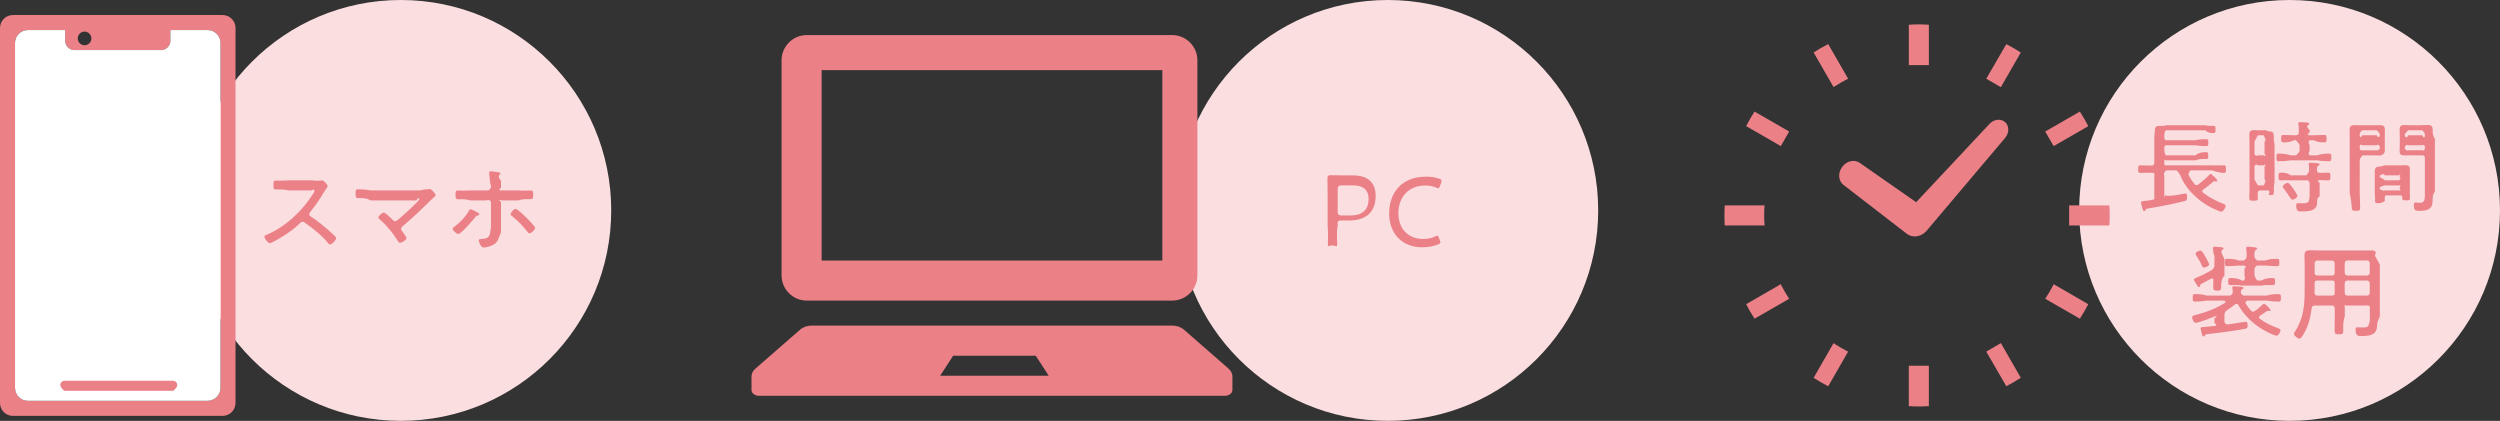 <svg viewBox="0 0 499 84" xmlns="http://www.w3.org/2000/svg"><rect x="0" y="0" width="499" height="84" fill="#333333" stroke="none"/><circle cx="457" cy="42" fill="#fadee0" r="42"/><path d="m430 32.5v-5.24s.1-.82.1-1.22c0-.72.3-.92.98-.92.44 0 .86.04 1.3-.12h7.82c.54.16 1.06.12 1.58.12.42 0 .44.16.44.72s-.02.72-.44.72c-.52 0-1.04-.02-1.58-.56h-7.92c-.34.54-.28 1.02-.28 1.02v.32s-.06.48.28.66h5.84c.76-.18 1.5-.22 2.26-.22.4 0 .4.18.4.68s0 .7-.4.7c-.76 0-1.5-.04-2.26-.16h-5.84c-.34.12-.28.6-.28.6v.32s-.06.5.28 1.08h5.94c.72-.58 1.42-.62 2.14-.62.38 0 .4.16.4.68s-.02.68-.4.68c-.72 0-1.42-.04-2.14.26h-5.94c-.34-.3-.28.18-.28.18v.4s-.06.48.28.42h9.2c.78.06 1.58 0 2.38 0 .44 0 .44.22.44.78 0 .52-.02.74-.44.74-.8 0-2.38-.52-2.38-.52h-4.28s-.38.5-.38.78c0 .08.02.14.04.2.34.64.7 1.18 1.16 1.76.12.12.22.22.4.22.14 0 .26-.06.36-.14.66-.48 1.58-1.28 2.14-1.86.06-.08.2-.24.3-.24.22 0 1.34 1.08 1.34 1.34 0 .1-.1.18-.2.18-.04 0-.1-.02-.14-.04-.06-.02-.16-.04-.22-.04-.08 0-.12.04-.2.08-.9.7-.54.52-2.02 1.58-.1.08-.2.18-.2.32s.04.22.16.32c1.22.96 2.62 1.68 4.06 2.24.18.08.44.16.44.4 0 .32-.48 1.16-.88 1.16-.12 0-.26-.06-.38-.1-1.12-.44-2-.88-3-1.54-2.04-1.36-3.94-3.34-4.8-5.66-.18-.38-.34-.48-.74-.96h-2.1c-.38.48-.54.64-.34 1.04v3.94c-.2.24-.1.46.2.02h.12c.46.34 3.82-.38 3.86-.38.38 0 .36.54.36.8 0 .56-.12.62-.58.74-2.34.58-4.72 1.04-7.1 1.44-.46.08-.5.08-.58.26-.06.12-.1.28-.28.28-.2 0-.24-.18-.3-.34-.06-.22-.36-1.2-.36-1.38 0-.22.2-.24.86-.32.34-.04.8-.08 1.42-.2.38-.06.5-.24.38-.62v-4.24c.12-.4-.04-.56-.44-.56-.78-.02-1.56.04-2.34.04-.44 0-.44-.22-.44-.74 0-.56 0-.78.44-.78.78 0 1.56.08 2.34.06.4 0 .44-.56.44-.56z" fill="#eb8087"/><path d="m451.21 38c-.36 0-.55.15-.57.52.02.33.02.66.02 1.02 0 .5-.19.52-.85.52s-.85-.02-.85-.52c0-.69.04-1.39.04-2.08v-8.82c0-.54-.04-1.08-.04-1.6 0-.64.09-1.06.83-1.06.3 0 .6.02.89.02h1.56s.54.24.82.24c.64 0 .78.3.78.94 0 .54-.02 1.08.16 1.62v7.66c-.18.66-.14 1.32-.14 1.98 0 .46-.16.5-.76.5-.54 0-.1-.46-.1-.46v-.06c0-.31-.13-.42-.43-.42zm.61-7c.34.26.56.04.18-.3v-2.4c.38-.36.16-.56-.18-1.3h-1.14c-.36.74-.56.94-.68 1.3v2.4c.12.34.32.56.68.3zm-1.14 2c-.36-.32-.56-.12-.68.24v2.56c.12.34.32.54.68 1.2h1.14c.34-.66.56-.86.18-1.2v-2.56c.38-.36.16-.56-.18-.24zm10.32-6.58c-.58.4-.42.56-.02.58h.84c.72-.02 1.42-.06 2.14-.06.42 0 .42.22.42.74s-.02.74-.42.74c-.72 0-1.42-.06-2.14-.42h-.84c-.4.36.02.92.02.92v1.24s-.42.56-.02.84h1.54c.78-.28 1.56-.34 2.34-.34.46 0 .48.18.48.76s-.02.76-.48.76c-.78 0-1.56-.04-2.34-.18h-5.34c-.78.14-1.56.18-2.34.18-.48 0-.46-.22-.46-.76s0-.76.46-.76c.78 0 1.56.06 2.34.34h1.1c.38-.28.72-.84.72-.84v-1.24s-.34-.56-.72-.92h-.4c-.72.36-1.42.42-2.14.42-.4 0-.42-.22-.42-.74s0-.74.42-.74c.72 0 1.42.04 2.14.06h.4c.38-.02.56-.18.56-.58.02-.54.02-1.08-.08-1.62 0-.04-.02-.12-.02-.18 0-.2.16-.24.32-.24.36 0 .74.04 1.1.06.44.02.76.06.76.28 0 .14-.1.18-.26.28-.22.16-.24.4.34.98zm2.02 8.08c.56.02 1.12-.04 1.68-.04.46 0 .44.24.44.76s.02.78-.42.78c-.56 0-1.14-.06-1.7-.06-.4 0-.56.18-.02.56v2.66c-.54.42-.5.84-.5 1.26 0 1.74-1.76 1.78-3.08 1.78-.58 0-1.1.08-1.1-1.22 0-.24.06-.44.34-.44.14 0 .5.04.9.04 1.34 0 1.34-.28 1.44-1.5v-2.58c-.1-.38-.26-.56-.64-.5h-3.14c-.66-.06-1.32 0-1.98 0-.42 0-.44-.22-.44-.78s.02-.76.44-.76c.66 0 1.32.04 1.98.54h3.14c.38-.5.52-.66.54-1.04 0-.38-.02-.72-.06-1.08 0-.04-.02-.1-.02-.16 0-.2.16-.24.32-.24.32 0 1.1.06 1.42.1.16.02.44.02.44.24 0 .12-.12.16-.28.26-.24.14-.28.26-.26.9 0 .36.18.52.56.52zm-5.44 5.36c-.22 0-.36-.26-.46-.4-.38-.56-.94-1.4-1.34-1.92-.06-.08-.14-.18-.14-.3 0-.28.68-.76.96-.76.34 0 1.02 1.02 1.22 1.3.16.24.74 1.08.74 1.32 0 .38-.7.76-.98.76z" fill="#eb8087"/><path d="m471 38.5c.02.96.08 1.92.08 2.88 0 .64-.16.7-.84.7s-.84-.08-.84-.72c0-.96-.4-2.86-.4-2.86v-10.99c0-.54-.02-1.08-.02-1.63 0-.73.32-.9 1.06-.9.44 0 .88.02 1.32.02h2.28c.44 0 .88-.02 1.32-.02.72 0 1.06.15 1.06.9 0 .5-.02 1.01-.02 1.53v1.25c0 .46.02.9.02 1.35 0 .57-.47 1.03-1.04 1.03-.45 0-.89-.04-1.34-.04h-2.06s-.56.52-.58.92zm.5-12.5c-.28.26-.48.44-.5.74v.36c.02.3.22.48.5-.1h2.88c.28.58.48.4.62.1v-.36c-.14-.3-.34-.48-.62-.74zm-.5 3.6c.02.3.22.48.5.4h2.88c.28.08.48-.1.62-.4v-.36c-.14-.3-.34-.5-.62-.24h-2.88c-.28-.26-.48-.06-.5.24zm5.39 9.4c-.25 0-.39.1-.39.36v.78s-.62.42-1.16.42c-.58 0-.78-.02-.78-.44 0-.46.02-.92-.06-1.36v-4.66c.08-.66.36-.86 1-.86.34 0 1-.24 1-.24h3.13c.33 0 .66-.02.99-.02.6 0 .9.19.9.82 0 .34-.02.67-.02 1.02v3.45c0 .42.02.86.02 1.3 0 .4-.19.42-.76.42s-.78-.02-.78-.42c0-.08 0-.15.02-.21-.02-.27-.14-.36-.39-.36zm2.45-3c.24-.2.42-.38.16-.62v-.38c.26-.24.08-.4-.16 0h-2.82c-.24-.4-.4-.24-1.02 0v.38c.62.24.78.42 1.02.62zm-3.84 1.78c.62.24.78.4 1.02.22h2.82c.24.18.42.02.16-.22v-.4c.26-.24.08-.4-.16-.38h-2.82c-.24-.02-.4.14-1.02.38zm6.2-6.78c-.41 0-.81.02-1.22.02-.7 0-1.02-.15-1.02-.88 0-.5.04-.99.04-1.47v-1.29c0-.48-.04-.99-.04-1.47 0-.76.26-.95 1-.95.41 0 .83.04 1.24.04h1.98s.86-.06 1.3-.06c.76 0 1.08.18 1.08.98 0 .58-.04 1.16.44 1.74v10.6c-.48.56-.44 1.12-.44 1.68 0 1.86-1.02 2.14-2.66 2.14-.7 0-1.1.04-1.1-1.22 0-.26.08-.44.38-.44.06 0 .16 0 .22.02.24.02.54.04.78.04.84 0 .82-1.18.82-1.18v-7.8c0-.35-.15-.5-.53-.5zm-.52-5c-.28.28-.48.48-.68.76v.4c.2.28.4.48.68-.16h2.8c.28.64.48.44.52.16v-.4c-.04-.28-.24-.48-.52-.76zm-.68 3.66c.2.28.4.48.68.34h2.8c.28.14.48-.06.52-.34v-.38c-.04-.3-.24-.48-.52-.28h-2.8c-.28-.2-.48-.02-.68.28z" fill="#eb8087"/><path d="m444 62.66v1.6c.15.36.31.5.67.5 1.08-.16 3.44-.54 3.58-.54.36 0 .38.44.38.7 0 .58-.14.64-.58.72-1.82.36-5.4.84-7.28 1.02-.3.02-.64.1-.7.32-.02.1-.12.18-.22.18-.22 0-.26-.16-.36-.54-.06-.18-.26-.98-.26-1.12 0-.18.18-.2 1.14-.28.4-.04.96-.06 1.7-.16.38-.04.5-.22-.07-.6v-.96c.57-.22.49-.38.25-.38-.06 0-.12.02-.18.04-.6.26-3.3 1.28-3.82 1.28-.38 0-.7-.76-.7-1.08s.36-.4.6-.46c2.26-.6 3.98-1.22 5.98-2.46.04-.02.08-.08.08-.14 0-.1-.1-.16-.18-.3h-3.58c-.78.14-1.56.2-2.36.2-.42 0-.42-.22-.42-.74 0-.56 0-.76.42-.76.8 0 1.58.04 2.36.3h4.72c.34-.26.46-.36.48-.7 0-.24-.02-.5-.06-.72-.02-.06-.02-.14-.02-.18 0-.24.16-.26.34-.26.24 0 .52.02.76.04.12.02.22.02.32.02.48.04.8.06.8.28 0 .14-.12.18-.28.28-.2.14-.24.3-.24.54-.02.34.18.44.48.7h4.72c.78-.26 1.58-.3 2.38-.3.4 0 .42.22.42.76 0 .5-.02.74-.42.74-.8 0-1.6-.06-2.38-.2h-3.94c-.16.16-.34.22-.34.42 0 .08.02.12.06.18.28.48.66.98 1.02 1.38.12.12.24.22.42.22.14 0 .24-.04.36-.12.72-.48.9-.68 1.52-1.24.06-.06.22-.22.3-.22.24 0 1.32 1.02 1.32 1.3 0 .1-.1.18-.22.18-.04 0-.1-.02-.14-.04-.06-.02-.14-.02-.2-.02s-.14.04-.2.08c-.42.3-.88.6-1.34.9-.1.08-.2.18-.2.32 0 .12.08.22.18.3 1.12.84 2.4 1.42 3.72 1.9.16.06.4.14.4.38 0 .26-.38 1.08-.78 1.08-.6 0-2.62-1.12-3.18-1.48-1.8-1.16-3.4-2.74-4.46-4.64-.06-.12-.18-.24-.34-.24-.12 0-.2.04-.3.12-.52.4-.96.74-1.54 1.1-.36.24-.44.38-.59.8zm-2-11.6c-.21-.42-.23-.86-.27-1.28 0-.08-.02-.16-.02-.24 0-.26.18-.3.4-.3s.46.04.68.06c.58.04 1.02.04 1.02.3 0 .16-.12.2-.26.3-.26.18-.24.54.45 1.8v3.3c-.69.78-.65 1.54-.65 2.32 0 .54-.16.7-.8.7s-.8-.2-.8-.68.02-.98.04-1.46c-.02-.18-.08-.32-.28-.32-.06 0-.12.02-.18.06-.66.38-1.32.72-2 1.06-.14.08-.14.2-.16.34s-.08.28-.24.28c-.2 0-.42-.4-.66-.8-.1-.14-.38-.5-.38-.68 0-.16.32-.32.74-.5.76-.3 1.98-.92 2.72-1.34.36-.2.44-.38.65-.8zm-2.07 2.34c-.26 0-.38-.16-.52-.58-.12-.36-.82-1.5-1.04-1.84-.06-.1-.14-.2-.14-.34 0-.38.78-.62.96-.62.3 0 .52.36 1.18 1.54.12.22.56.98.56 1.2 0 .44-.88.64-1 .64zm8.07.24c.43-.4.27-.56-.13-.64h-1c-.78.08-1.54.12-2.32.12-.42 0-.46-.14-.46-.72s.02-.74.46-.74c.78 0 1.54.04 2.32.34h1c.4-.3.56-.46.56-.86.02-.5-.02-.94-.08-1.44 0-.06-.02-.12-.02-.18 0-.22.14-.28.34-.28.26 0 1.16.1 1.46.14.14.02.38.04.38.24 0 .14-.12.18-.28.3-.26.18-.24.44-.24 1.26.04.38.2.52.56.82h1.64c.76-.3 1.54-.34 2.32-.34.42 0 .44.16.44.74s-.02.72-.44.72c-.78 0-1.56-.04-2.32-.12h-1.64c-.38.08-.55.64-.55.64v1.34s.17.56.55 1.02h.82c.76-.46 1.52-.5 2.28-.5.42 0 .46.14.46.7s-.04.7-.46.7c-.76 0-1.52-.04-2.28.1h-3.9c-.76-.14-1.5-.1-2.26-.1-.42 0-.46-.16-.46-.7s.04-.7.46-.7c.76 0 1.5.04 2.26.5h.4c.4-.46.13-1.02.13-1.02z" fill="#eb8087"/><path d="m462.02 61c-.38 0-.55.12-.61.54-.26 1.99-.77 3.96-1.9 5.61-.16.23-.32.43-.57.43-.3 0-1.07-.58-1.07-.95 0-.15.12-.31.2-.44 1.78-2.75 1.94-5.3 1.94-8.53v-4.81c0-.62-.04-1.24-.04-1.86 0-.85.36-1.04 1.11-1.04.53 0 1.07.04 1.6.04h9.04s1.06 0 1.6 0c.76 0 1.12.18.69 1l1 1.8v10.44s-.54 1-.54 1.48c0 .7-.06 1.38-.64 1.82-.68.54-1.82.54-2.66.54-.46 0-1-.02-1-1.3 0-.32.1-.44.42-.44.34 0 .68.04 1.02.04 1.12 0 1.18-.24 1.41-1.44v-2.74c-.23-.38-.79-.2-.79-.2h-4.02s-.56-.18-.19.2v1.98c-.37.96-.31 1.9-.31 2.84 0 .64-.16.72-.86.72s-.86-.08-.86-.74c0-.94.03-2.82.03-2.82v-1.64c0-.3-.24-.54-.54-.54h-3.44zm.47-5c-.34 0-.49.16-.49.55v.9c0 .34-.02.67-.02 1.01 0 .3.24.55.54.55h2.99c.34 0 .49-.16.49-.55v-1.91c0-.39-.14-.55-.49-.55zm2.97-4h-2.92c-.3 0-.54.24-.54.54v1.9c0 .34.18.52.49.56h3.02c.31-.04.49-.22.49-.56v-1.9c0-.3-.24-.54-.54-.54zm6.99 3c.33-.04.51-.22.55-.56v-1.91c-.04-.34-.21-.54-.55-.54h-3.91c-.33 0-.51.2-.54.54v1.91c.04.34.21.52.54.56zm-4.45 3.45c.04.35.21.55.54.55h3.91c.33 0 .51-.19.55-.55v-1.91c-.04-.33-.21-.51-.55-.55h-3.91c-.33.04-.51.21-.54.55z" fill="#eb8087"/><circle cx="80" cy="42" fill="#fadee0" r="42"/><path d="m62.46 36c.34.09 1.16.09 1.46.05.14-.02.28-.04.4-.04.34 0 1.08.88 1.08 1.14 0 .14-.14.32-.22.42-.2.26-.38.54-.54.82-.82 1.36-1.7 2.7-2.74 3.94-.1.12-.18.24-.18.42 0 .28.2.4.42.54 1.28.82 2.8 2.08 3.92 3.1.2.2 1.04.9 1.04 1.14 0 .36-.82 1.26-1.2 1.26-.2 0-.32-.16-.44-.3-1.32-1.6-2.96-2.88-4.64-4.06-.14-.1-.26-.18-.44-.18-.24 0-.5.28-1 .74-.1.08-.2.2-.32.3-.94.88-3.34 2.4-4.52 2.98-.14.08-.52.28-.68.28-.38 0-1.1-1-1.1-1.3 0-.2.22-.3.38-.36 3.78-1.54 7.2-4.76 9.34-8.2.1-.14.28-.42.28-.6 0-.28-.32-.32-.62-.09h-4.6c-.82-.23-1.66-.19-2.5-.19-.48 0-.46-.28-.46-.96 0-.48-.02-.8.46-.8.82 0 1.66.04 2.5-.05z" fill="#eb8087"/><path d="m83.96 38c.48-.19 1.22-.19 1.68-.25.06-.02.12-.02.18-.02.34 0 1.14 1 1.14 1.22 0 .12-.3.38-.64.7-.16.14-.32.28-.48.44-1.74 1.74-3.54 3.44-5.44 5.04-.16.14-.34.28-.34.54 0 .22.16.4.28.58.16.2.8 1.08.8 1.28 0 .36-.94.94-1.3.94-.2 0-.32-.18-.4-.32-.98-1.6-2.16-3.06-3.56-4.28-.14-.12-.36-.3-.36-.48 0-.28.78-.96 1.1-.96s1.48 1.16 1.76 1.44c.14.16.26.28.5.28s.4-.16.58-.3c.56-.48 4.26-3.72 4.26-4.14 0-.26-.32-.24-.62.29h-9.16c-.82-.52-1.66-.46-2.48-.46-.5 0-.48-.32-.48-.82 0-.72 0-.94.46-.94.84 0 1.66.04 2.5.23h10.02z" fill="#eb8087"/><path d="m94.86 42.16c.58.32.82.42.82.6 0 .14-.16.2-.26.24-.32.06-.34.06-.62.42-.42.54-2.78 3.28-3.32 3.28-.32 0-1.14-.7-1.14-1.04 0-.18.26-.34.4-.44 1.14-.86 2.2-1.96 2.9-3.22.06-.1.14-.24.28-.24.16 0 .76.3.94.4zm2.34-4.16c.36.09.56-.19.8-.53v-.34c-.24-.82-.28-1.64-.34-2.44 0-.08-.02-.16-.02-.24 0-.2.16-.26.34-.26.26 0 1.36.16 1.62.22.12.04.28.08.28.22 0 .12-.08.16-.16.24-.24.26-.26.48.28 1.24v1.36c-.54.42-.26.62 0 .53h3.42c.84.09 1.68.03 2.52.03.48 0 .48.24.48.94 0 .58-.04.78-.5.78-.84 0-1.66-.04-2.5.25h-3.4c-.3-.29-.56-.02-.02.29v6.12c-.54 1.06-.52 1.94-1.6 2.48-.48.24-1.36.52-1.9.52s-.94-1.2-.94-1.4c0-.34.44-.3.72-.32 1.58-.12 1.48-.76 1.72-2.38v-5.02c-.24-.32-.5-.58-.82-.29h-3.32c-.82-.29-1.62-.23-2.44-.23-.48 0-.5-.28-.5-.84 0-.62-.02-.9.46-.9.72 0 1.68.06 2.48-.03zm7.91 5.5c.32.32 1.7 1.66 1.7 2 0 .36-.82 1.08-1.1 1.08-.22 0-.4-.26-.52-.42-.86-1.1-1.86-2.12-2.96-3-.14-.1-.32-.24-.32-.44 0-.26.64-1.02.98-1.02.44 0 1.86 1.44 2.22 1.8z" fill="#eb8087"/><circle cx="277" cy="42" fill="#fadee0" r="42"/><g fill="#eb8087"><path d="m265.64 49c-.48.24-.6.16-.6-.26 0-.16.02-.96.04-1.78.02-.6-.08-1.72-.08-1.72v-6.11c0-1.23-.04-3.42-.04-3.56 0-.46.15-.6.6-.6.15 0 1.71.04 2.69.04h1.77c2.85 0 4.56 1.27 4.56 4.1s-1.54 4.9-5.27 4.9h-1.87s-.6.12-.44.62v.62c-.16.48-.16 1.12-.14 1.72.02.82.04 1.62.04 1.78 0 .42-.12.5-.6.26h-.66zm1.36-6.6c0 .33.27.6.6.6h2.07c1.89 0 3.5-.85 3.5-3.26 0-2.2-1.52-2.74-3.13-2.74h-2.44c-.33 0-.6.27-.6.6z"/><path d="m287.5 48.36c0 .18-.12.28-.44.42-.9.36-2.04.58-3.18.58-3.94 0-6.6-2.64-6.6-6.76s2.46-7.34 7.4-7.34c.96 0 1.84.14 2.62.42.32.12.44.22.44.42 0 .1-.02.2-.08.36l-.24.66c-.12.32-.18.44-.36.44-.08 0-.22-.04-.4-.12-.62-.26-1.42-.42-2.14-.42-3.58 0-5.4 2.56-5.4 5.54 0 3.16 2 5.14 4.96 5.14.88 0 1.72-.2 2.36-.5.2-.1.32-.14.42-.14.16 0 .24.14.36.44l.18.46c.06.16.1.3.1.4z"/><path d="m367.69 33.33c-.89 1.21-.76 2.83.3 3.6l12.72 9.82c.05.04.12.07.18.1.03.02.05.03.08.04 1.1.61 2.56.29 3.53-.78.03-.03.06-.05.08-.08l15.6-18.45c.89-1 .9-2.43.04-3.2-.87-.77-2.29-.59-3.17.41l-14.58 15.57-11.25-7.84c-1.05-.77-2.63-.42-3.52.8z"/><path d="m352.13 43c0-.67.01-1.34.08-2h-7.95c-.05.66-.06 1.33-.06 2s.01 1.34.06 2h7.95c-.07-.66-.08-1.33-.08-2z"/><path d="m421.03 41h-8.03v4h8.03c.05-.66.06-1.33.06-2s-.01-1.34-.06-2z"/><path d="m366.27 17.2c.75-.48 1.53-.93 2.31-1.33.11-.05.2-.11.31-.15l-3.98-6.92c-1 .51-1.97 1.06-2.91 1.67l3.98 6.92c.09-.07.2-.13.29-.2z"/><path d="m348.54 25.18 6.91 3.98 1.67-2.91-6.92-3.98c-.61.94-1.17 1.91-1.67 2.91z"/><path d="m409.76 57.04c-.41.78-.85 1.55-1.34 2.3-.07.09-.13.2-.2.29l6.92 3.98c.61-.94 1.17-1.9 1.68-2.89l-6.9-3.99c-.05.1-.11.21-.16.32z"/><path d="m355.6 57.03-.16-.3-6.9 3.98c.49 1 1.06 1.96 1.67 2.9l6.92-3.98c-.07-.09-.13-.2-.2-.29-.48-.74-.93-1.51-1.33-2.31z"/><path d="m416.82 25.18c-.5-1-1.07-1.97-1.68-2.91l-6.92 3.98 1.69 2.91 6.92-3.98z"/><path d="m366.27 68.69c-.09-.07-.2-.13-.29-.2l-3.98 6.92c.94.61 1.91 1.18 2.91 1.69l3.98-6.92c-.11-.04-.2-.09-.31-.15-.78-.4-1.55-.85-2.31-1.34z"/><path d="m396.46 15.71 2.91 1.69 3.98-6.92c-.94-.61-1.9-1.17-2.89-1.67z"/><path d="m381 73.08v7.98c.66.06 1.33.07 2 .07s1.34-.01 2-.07v-8.06h-4z"/><path d="m385 12.92v-7.98c-.66-.06-1.33-.07-2-.07s-1.34.01-2 .07v8.06h4z"/><path d="m396.46 70.19 4 6.9c.99-.52 1.95-1.08 2.89-1.69l-3.98-6.92-2.91 1.7z"/><path d="m161.04 60h72.92c2.78 0 5.04-2.26 5.04-5.04v-42.92c0-2.78-2.26-5.04-5.04-5.04h-72.92c-2.78 0-5.04 2.26-5.04 5.04v42.92c0 2.78 2.26 5.04 5.04 5.04zm2.96-46h68v38h-68z"/><path d="m245.26 73.61-8.97-7.83c-.58-.5-1.4-.79-2.28-.79h-72.01c-.87 0-1.71.29-2.28.79l-8.97 7.83c-.48.42-.75.95-.75 1.51v2.73c0 .64.68 1.15 1.51 1.15h92.97c.84 0 1.51-.51 1.51-1.15v-2.73c0-.56-.27-1.09-.74-1.51zm-57.61 1.39 2.6-4h16.48l2.6 4z"/><path d="m44.42 3h-41.84c-1.42 0-2.58 1.15-2.58 2.58v74.85c0 1.42 1.15 2.58 2.58 2.58h41.85c1.42 0 2.58-1.15 2.58-2.58v-74.85c0-1.42-1.15-2.58-2.58-2.58zm-27.54 3.31c.75 0 1.36.61 1.36 1.36s-.61 1.36-1.36 1.36-1.36-.61-1.36-1.36.61-1.36 1.36-1.36zm27.12 71.11c0 1.42-1.15 2.58-2.58 2.58h-35.84c-1.42 0-2.58-1.15-2.58-2.58v-68.84c0-1.42 1.15-2.58 2.58-2.58h7.42v2.13c0 1.03.84 1.87 1.87 1.87h17.27c1.03 0 1.87-.84 1.87-1.87v-2.13h7.42c1.42 0 2.58 1.15 2.58 2.58v68.85z"/></g><path d="m44 77.42c0 1.42-1.15 2.58-2.58 2.58h-35.84c-1.42 0-2.58-1.15-2.58-2.58v-68.84c0-1.42 1.15-2.58 2.58-2.58h7.42v2.13c0 1.03.84 1.87 1.87 1.87h17.27c1.03 0 1.87-.84 1.87-1.87v-2.13h7.42c1.42 0 2.58 1.15 2.58 2.58v68.85z" fill="#fff"/><path d="m34.6 76h-21.79c-.43.05-.78.39-.78.82s.35.78.78 1.18h21.79c.43-.4.78-.75.78-1.18s-.35-.78-.78-.82z" fill="#eb8087"/></svg>
